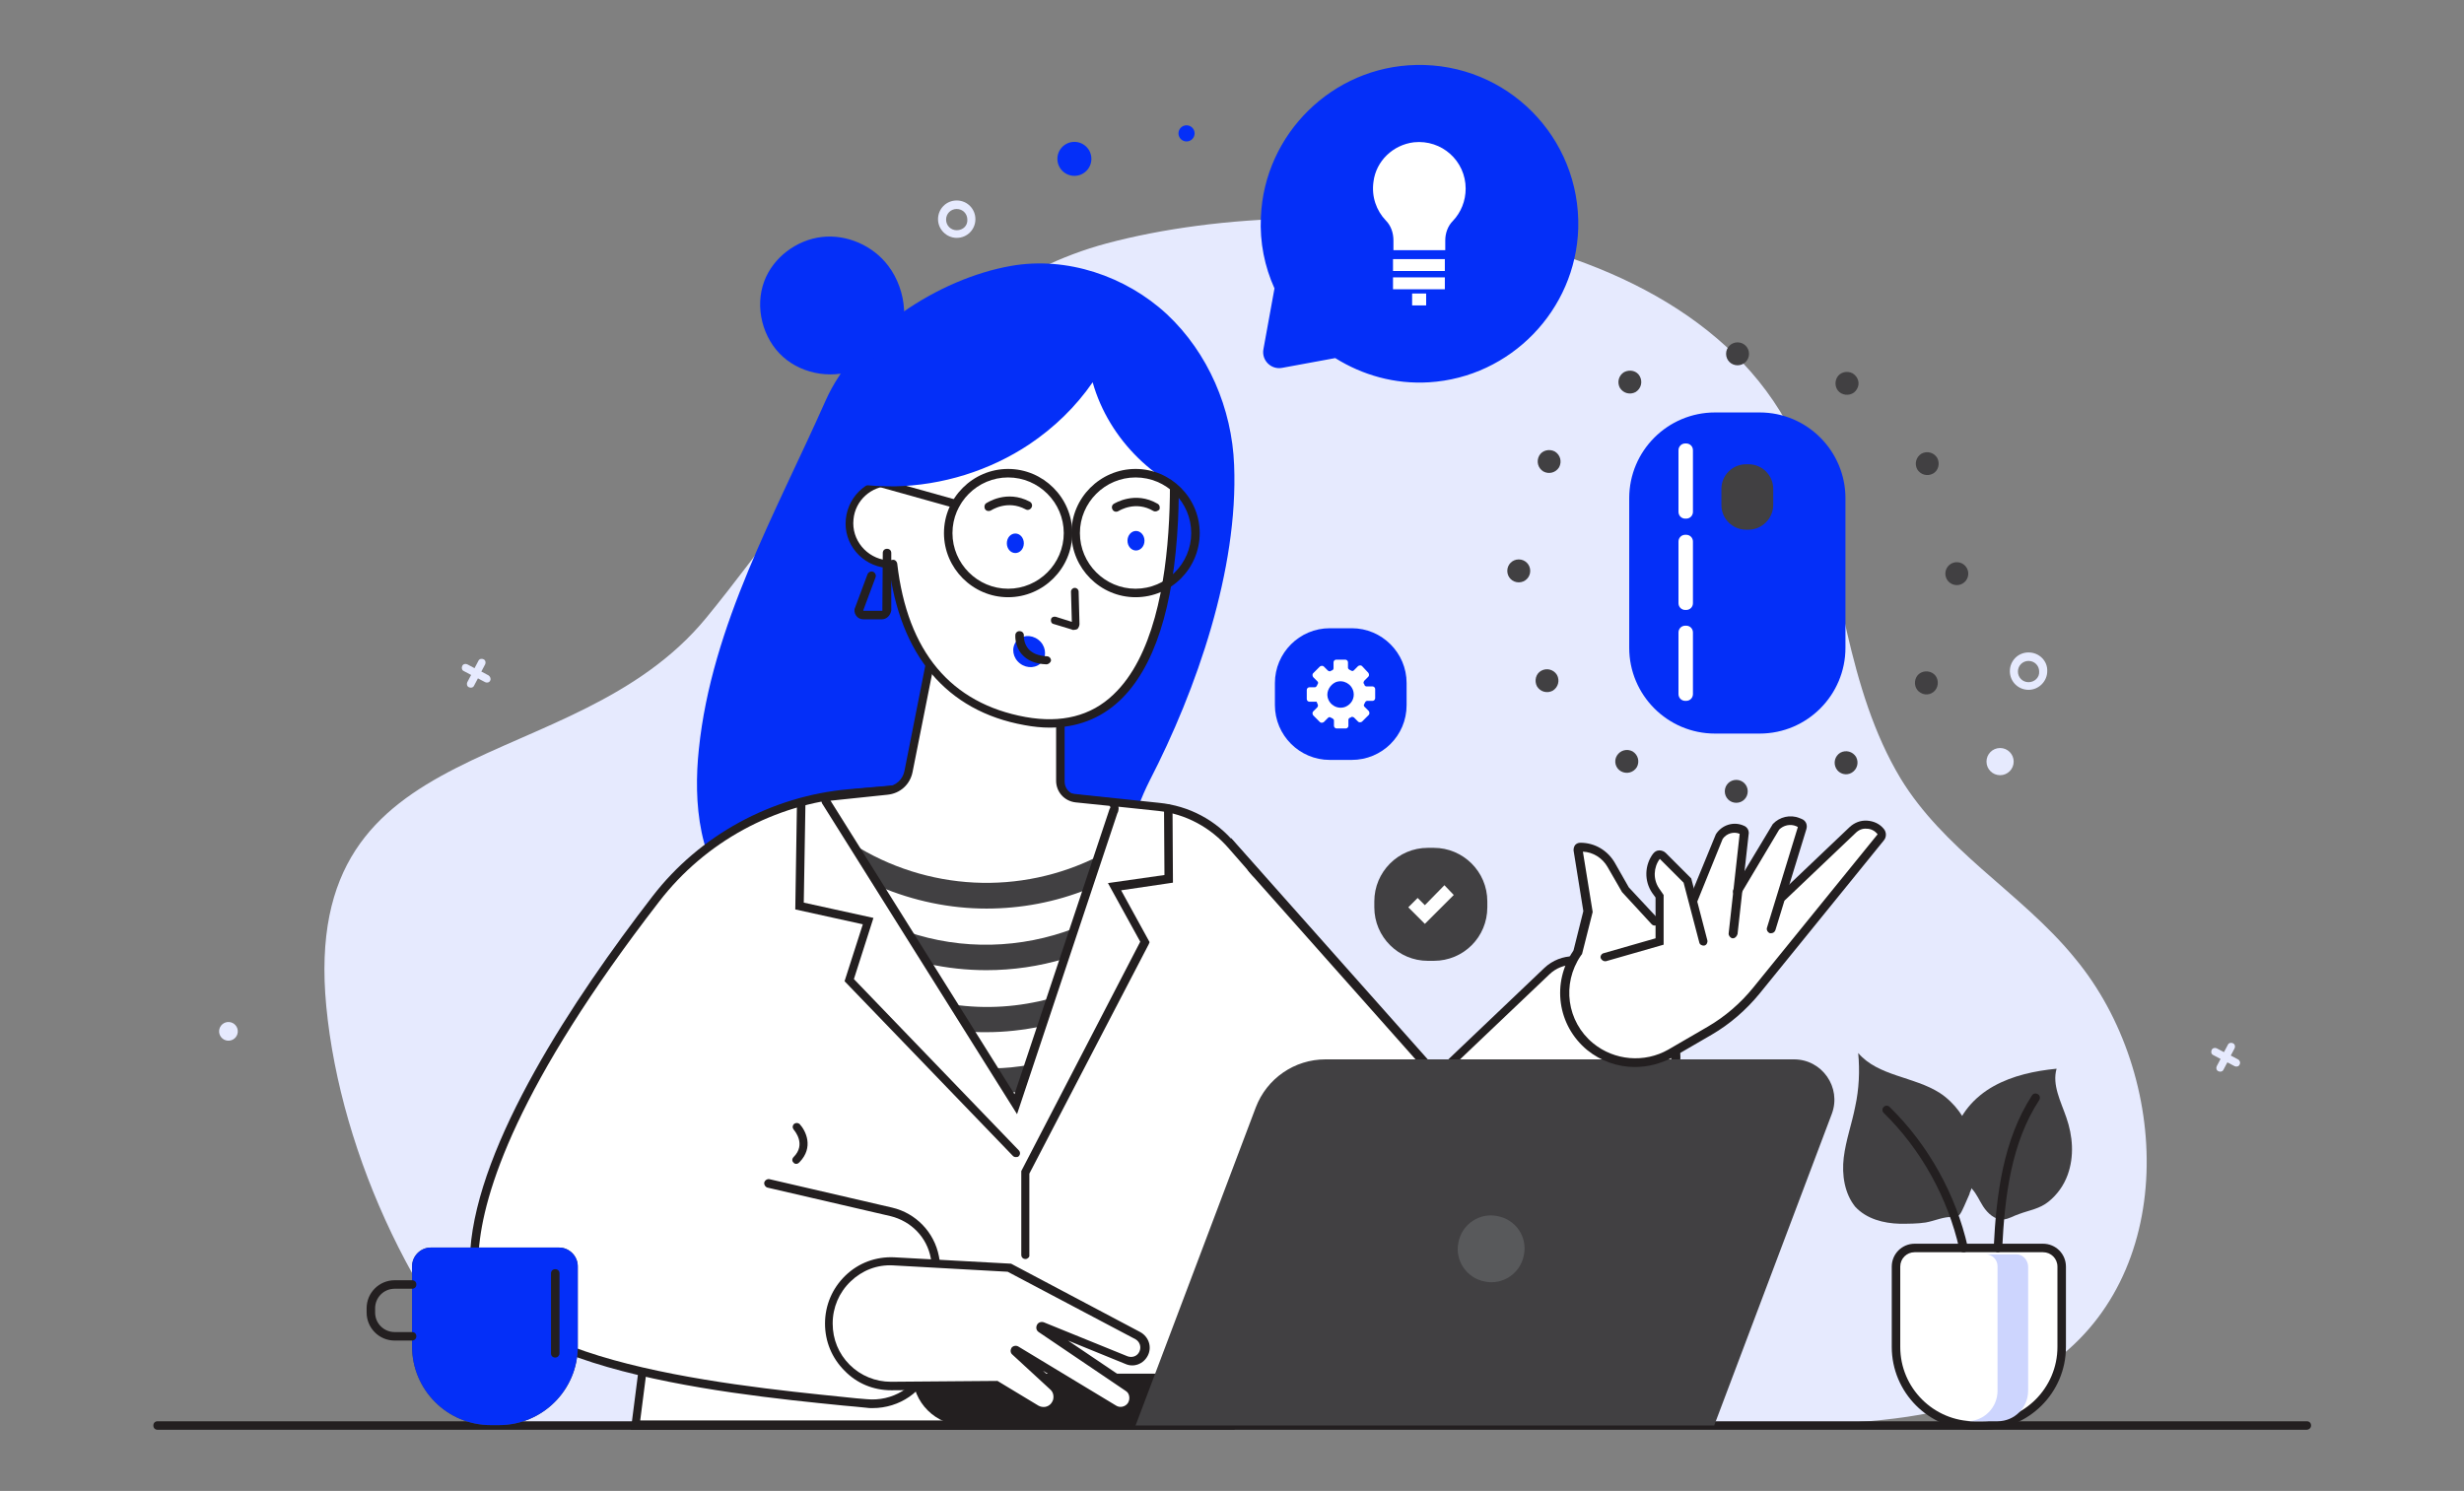 <?xml version="1.0" encoding="utf-8"?>
<!-- Generator: Adobe Illustrator 28.0.0, SVG Export Plug-In . SVG Version: 6.00 Build 0)  -->
<svg version="1.1" id="Layer_3" xmlns="http://www.w3.org/2000/svg" xmlns:xlink="http://www.w3.org/1999/xlink" x="0px" y="0px"
	 viewBox="0 0 580 351" style="enable-background:new 0 0 580 351;" xml:space="preserve">
<rect x="0" y="0" width="580" height="351" fill="#808080" stroke="none"/>
<style type="text/css">
	.st0{fill:#E6EAFE;}
	.st1{fill:#042FF8;}
	.st2{fill:#FFFFFF;}
	.st3{fill:#231F20;}
	.st4{fill:#414042;}
	.st5{fill:#58595B;}
	.st6{fill:#CDD5FE;}
</style>
<g>
	<g>
		<path class="st0" d="M466.4,204.5c-7.2-6.4-14-13-19-21.2c-12.7-21.1-14-47.5-21.2-70.6C407.2,51,312.6,43.4,260.5,57.3
			c-43.4,11.6-67.3,55.3-94.3,88.2c-31.6,38.4-95.7,25.4-89.4,91.4c3.4,35.4,21.8,74.3,47.5,98.8c31.3-0.1,62.7-0.2,94-0.3
			c57.4-0.2,114.7-0.4,172.1-0.6c29.2-0.1,65.3,4.3,90.9-12.8c31.7-21.1,29.8-69,7.2-96.3C482.1,217.8,474.1,211.3,466.4,204.5z"/>
	</g>
	<g>
		<g>
			<path class="st1" d="M240.5,230.4c-20.5,6.4-52.9-5.6-66.2-17.4c-10-8.9-11.1-24.3-9.8-36.6c3-29.2,18.1-55.6,29.8-82
				c7.1-16.1,26.6-28.8,43.7-31.8c13.1-2.3,27,2.4,36.7,11.4c9.7,9.1,15.3,22.2,15.8,35.5c1,24.5-8.8,52.8-19.9,74.3
				C263.1,198.7,259.2,224.5,240.5,230.4z"/>
		</g>
		<g>
			<path class="st2" d="M290.1,199.2l48,54.1l26-24.7c3.5-3.3,9-3.4,12.6-0.1l14.8,13.6c2.8,2.6,3.7,6.7,2.3,10.2
				c-7.1,17.6-29.6,68-53.9,68.3c-29.4,0.4-66.3-71.8-66.3-71.8L290.1,199.2z"/>
		</g>
		<g>
			<path class="st3" d="M339.8,321.8c-12.5,0-27.5-12.2-44.8-36.2c-12.8-17.8-22.1-36-22.2-36.1l-0.2-0.4l17.2-51.8l48.5,54.6
				l25.2-24c3.9-3.7,10-3.7,14-0.1l14.8,13.6c3.1,2.9,4.1,7.4,2.5,11.3c-3.6,8.8-11,25.9-20.6,40.8c-11.9,18.5-23.4,28-34.2,28.1
				C339.9,321.8,339.8,321.8,339.8,321.8z M274.7,248.9c2.9,5.6,37.7,70.8,65,70.8c0.1,0,0.1,0,0.2,0c23.8-0.3,46.5-51.9,52.9-67.7
				c1.3-3.1,0.4-6.8-2.1-9.1l-14.8-13.6c-3.2-2.9-8.1-2.9-11.2,0.1l-26.7,25.4l-47.6-53.6L274.7,248.9z"/>
		</g>
		<g>
			<g>
				<path class="st4" d="M337.5,226.2h-1.4c-6.9,0-12.6-5.6-12.6-12.6v-1.4c0-6.9,5.6-12.6,12.6-12.6h1.4c6.9,0,12.6,5.6,12.6,12.6
					v1.4C350.1,220.6,344.5,226.2,337.5,226.2z"/>
			</g>
			<g id="XMLID_00000057138919917883478610000005054982260916507302_">
				<g id="XMLID_00000016761567473031946350000013741032497479383210_">
					<polygon class="st2" points="335.4,217.5 331.5,213.6 333.7,211.4 335.4,213.1 340,208.4 342.2,210.7 					"/>
				</g>
			</g>
		</g>
		<g>
			<g>
				<path class="st1" d="M318.2,178.9H313c-7.1,0-12.9-5.8-12.9-12.9v-5.2c0-7.1,5.8-12.9,12.9-12.9h5.2c7.1,0,12.9,5.8,12.9,12.9
					v5.2C331.1,173.2,325.3,178.9,318.2,178.9z"/>
			</g>
			<g>
				<g id="XMLID_00000121266440298334012900000000382841050593747624_">
					<path class="st2" d="M310.2,165.9c0.1,0.2,0,0.4-0.1,0.6l-1,1c-0.2,0.2-0.2,0.6,0,0.9l1.6,1.6c0.2,0.2,0.6,0.2,0.9,0l1-1
						c0.2-0.2,0.4-0.2,0.6-0.1c0.1,0.1,0.2,0.1,0.4,0.2c0.2,0.1,0.4,0.3,0.4,0.5l0,1.3c0,0.3,0.3,0.6,0.6,0.6l2.2,0
						c0.3,0,0.6-0.3,0.6-0.6l0-1.4c0-0.2,0.1-0.4,0.3-0.5c0.1,0,0.3-0.1,0.4-0.2c0.2-0.1,0.4,0,0.6,0.1l1,1c0.2,0.2,0.6,0.2,0.9,0
						l1.6-1.6c0.2-0.2,0.2-0.6,0-0.9l-1-1c-0.2-0.2-0.2-0.4-0.1-0.6c0.1-0.1,0.1-0.2,0.2-0.4c0.1-0.2,0.3-0.4,0.5-0.4l1.3,0
						c0.3,0,0.6-0.3,0.6-0.6l0-2.2c0-0.3-0.3-0.6-0.6-0.6l-1.4,0c-0.2,0-0.4-0.1-0.5-0.3c0-0.1-0.1-0.3-0.2-0.4
						c-0.1-0.2,0-0.4,0.1-0.6l1-1c0.2-0.2,0.2-0.6,0-0.9l-1.5-1.6c-0.2-0.2-0.6-0.2-0.9,0l-1,1c-0.2,0.2-0.4,0.2-0.6,0.1
						c-0.1-0.1-0.3-0.1-0.4-0.2c-0.2-0.1-0.4-0.3-0.4-0.5v-1.3c0-0.3-0.3-0.6-0.6-0.6h-2.2c-0.3,0-0.6,0.3-0.6,0.6v1.4
						c0,0.2-0.1,0.4-0.3,0.5c-0.1,0-0.3,0.1-0.4,0.2c-0.2,0.1-0.4,0-0.6-0.1l-1-1c-0.2-0.2-0.6-0.2-0.9,0l-1.6,1.6
						c-0.2,0.2-0.2,0.6,0,0.9l1,1c0.2,0.2,0.2,0.4,0.1,0.6c-0.1,0.1-0.1,0.2-0.2,0.4c-0.1,0.2-0.3,0.4-0.5,0.4l-1.3,0
						c-0.3,0-0.6,0.3-0.6,0.6l0,2.2c0,0.3,0.3,0.6,0.6,0.6l1.7,0C309.9,165.2,310.1,165.6,310.2,165.9z M316.7,166.4
						c-1.8,0.7-3.8-0.4-4.2-2.3c-0.3-1.4,0.6-2.9,1.9-3.5c1.8-0.7,3.8,0.4,4.2,2.3C318.9,164.4,318.1,165.8,316.7,166.4z"/>
				</g>
			</g>
		</g>
		<g>
			<g id="XMLID_00000012474809811942903500000016854642841585202316_">
				<g id="XMLID_00000016794885719927916170000009208205359528356536_">
					<g id="XMLID_00000125582398074859095640000005670699019026618760_">
						<path class="st1" d="M297.4,82.2l2.6-14.3c-2.3-5.1-3.5-10.8-3.2-16.8c0.8-19.6,16.9-35.4,36.5-35.8
							c21.4-0.5,38.8,17,38.2,38.5c-0.6,19.2-15.9,35-35.1,36.2c-8.1,0.5-15.7-1.7-22.1-5.7l-12.5,2.3
							C299.2,87.1,296.9,84.8,297.4,82.2z"/>
					</g>
				</g>
			</g>
			<g>
				<g>
					<path class="st2" d="M345,44.4c0-6.5-5.6-11.6-12.2-10.9c-4.9,0.6-8.9,4.4-9.5,9.3c-0.5,3.5,0.7,6.8,2.9,9.1
						c1.2,1.2,1.8,2.9,1.8,4.7v2.3h12.2v-2.3c0-1.7,0.6-3.4,1.8-4.6C343.9,50,345,47.3,345,44.4z"/>
				</g>
				<g>
					<rect x="327.9" y="61" class="st2" width="12.2" height="2.8"/>
				</g>
				<g>
					<rect x="327.9" y="65.3" class="st2" width="12.2" height="2.8"/>
				</g>
				<g>
					<rect x="332.4" y="69.1" class="st2" width="3.3" height="2.8"/>
				</g>
			</g>
		</g>
		<g>
			<path class="st3" d="M542.9,336.6H37.1c-0.6,0-1-0.4-1-1s0.4-1,1-1h505.9c0.6,0,1,0.4,1,1S543.5,336.6,542.9,336.6z"/>
		</g>
		<g>
			<path class="st2" d="M203,186.6l20.2-1.7l49.5,5.2c11.7,1.2,21.2,10,23.2,21.6l6.9,39.1c1.4,8.2-1.3,16.5-7.3,22.2l-4.9,4.6
				l-1.1,58h-140l15.1-117.3C169.6,200.8,184.9,188.2,203,186.6z"/>
		</g>
		<g>
			<polygon class="st2" points="153.4,306.3 149.6,335.6 247.9,335.6 			"/>
		</g>
		<g>
			<path class="st3" d="M290.6,336.6H148.5L163.7,218c5-17.8,20.8-30.9,39.2-32.4l20.3-1.8l0.1,0l49.5,5.2c7.1,0.7,13.5,4.1,18,9.6
				l5.6,6.3c0.4,0.4,0.3,1-0.1,1.4c-0.4,0.4-1,0.3-1.4-0.1l-5.6-6.4c-4.3-5-10.2-8.2-16.7-8.9l-49.4-5.2l-20.1,1.7
				c-17.6,1.5-32.6,13.9-37.5,30.9l-14.9,116.1h137.9l1.1-57c0-0.6,0.5-1,1-1c0.6,0,1,0.5,1,1L290.6,336.6z"/>
		</g>
		<g>
			<path class="st2" d="M223.3,184.8l-23.4,2c-18,1.5-34.5,10.5-45.5,24.8c-17.4,22.5-40.9,57.3-42.7,82.8
				c-2,28.4,67.1,33.4,92.2,36.1c6.4,0.7,12.6-3,14.8-9.1c2.1-5.7,3.5-14,1.3-25.4c-1-5.3-5-9.4-10.2-10.6l-28.9-6.7
				c0,0,29-29.7,29.4-43.9C210.6,220.7,223.3,184.8,223.3,184.8z"/>
		</g>
		<g>
			<path class="st3" d="M205.4,331.5c-0.5,0-1.1,0-1.6-0.1c-1.6-0.2-3.4-0.3-5.3-0.5c-29.1-2.9-89.7-9.1-87.8-36.6
				c1.8-25.2,24.3-59.2,42.9-83.3c11.1-14.4,28-23.6,46.2-25.2l23.4-2c0.5-0.1,1,0.4,1.1,0.9s-0.4,1-0.9,1.1l-23.4,2
				c-17.7,1.5-34,10.4-44.8,24.4c-33.4,43.2-41.5,68.6-42.5,82.2c-1.8,25.6,57.5,31.6,86,34.5c1.9,0.2,3.7,0.4,5.3,0.5
				c6,0.6,11.7-2.8,13.8-8.4c2.6-7,3.1-15.4,1.3-24.8c-0.9-4.9-4.6-8.7-9.5-9.9l-28.9-6.7c-0.5-0.1-0.9-0.7-0.8-1.2
				c0.1-0.5,0.7-0.9,1.2-0.8l28.9,6.7c5.6,1.3,9.9,5.8,11,11.4c1.9,9.8,1.4,18.5-1.4,25.9C217.4,327.7,211.7,331.5,205.4,331.5z"/>
		</g>
		<g>
			<g>
				<path class="st3" d="M307,335.6H227c-6.7,0-12.2-5.4-12.2-12.2l0,0H307V335.6z"/>
			</g>
			<g>
				<path class="st4" d="M403.5,335.6H267.3l28.3-74.9c2.6-6.8,9.1-11.3,16.4-11.3h110.3c6.6,0,11.2,6.6,8.9,12.8L403.5,335.6z"/>
			</g>
			<g>
				<path class="st5" d="M358.7,295.5c-0.8,4.3-5,7.1-9.2,6.2c-4.3-0.8-7.1-5-6.2-9.2c0.8-4.3,5-7.1,9.2-6.2
					C356.8,287.1,359.6,291.2,358.7,295.5z"/>
			</g>
		</g>
		<g>
			<path class="st2" d="M210.3,297l27.3,1.5l30.3,16c1.5,0.8,2.1,2.7,1.4,4.2v0c-0.7,1.5-2.5,2.2-4.1,1.6l-19.7-8
				c-0.3-0.1-0.6,0.3-0.3,0.5l20.4,13.8c1.4,1,1.8,2.9,0.8,4.3h0c-0.9,1.3-2.7,1.7-4.1,0.9l-23-13.9c-0.2-0.1-0.5,0.2-0.3,0.4
				l8.9,8.2c2,1.8,1.1,5.2-1.5,5.8l0,0c-0.8,0.2-1.7,0-2.5-0.4l-9.4-5.6l-24.8,0.2c-8.1,0-14.7-6.5-14.7-14.7l0,0
				C195,303.3,202,296.6,210.3,297z"/>
		</g>
		<g>
			<path class="st3" d="M245.7,333.2c-0.8,0-1.6-0.2-2.2-0.6l-9.1-5.5l-24.5,0.2c0,0-0.1,0-0.1,0c-4.2,0-8.1-1.6-11-4.6
				c-3-3-4.6-6.9-4.6-11.1c0-4.3,1.7-8.3,4.8-11.3c3.1-3,7.2-4.5,11.5-4.3h0l27.5,1.5l30.4,16.1c2,1.1,2.8,3.5,1.8,5.5
				c-1,2-3.3,2.9-5.3,2l-13.5-5.5l14.8,10c0.9,0.6,1.5,1.6,1.7,2.6c0.2,1.1,0,2.2-0.7,3.1c-1.2,1.7-3.6,2.3-5.4,1.2l-16.3-9.8
				l3.2,2.9c1.2,1.1,1.7,2.8,1.3,4.4c-0.4,1.6-1.7,2.8-3.3,3.1C246.3,333.2,246,333.2,245.7,333.2z M234.8,325.1l9.6,5.8
				c0.5,0.3,1.1,0.4,1.7,0.3c0.9-0.2,1.5-0.8,1.8-1.7c0.2-0.9,0-1.8-0.7-2.4l-8.9-8.2c-0.5-0.4-0.5-1.1-0.2-1.6
				c0.4-0.5,1.1-0.6,1.6-0.3l23,13.9c0.9,0.6,2.2,0.3,2.8-0.6c0.3-0.5,0.4-1,0.3-1.6c-0.1-0.6-0.4-1-0.9-1.3l-20.4-13.8
				c-0.6-0.4-0.7-1.1-0.4-1.7c0.3-0.6,1-0.8,1.6-0.6l19.7,8c1.1,0.4,2.3,0,2.8-1.1c0.5-1.1,0.1-2.3-0.9-2.9l-30.1-15.9l-27-1.5
				c-3.8-0.2-7.3,1.2-10,3.8c-2.7,2.6-4.2,6.1-4.2,9.9c0,3.7,1.4,7.1,4,9.7c2.6,2.6,6.1,4,9.7,4L234.8,325.1z M245.1,313.1
				C245.1,313.1,245.1,313.1,245.1,313.1L245.1,313.1z"/>
		</g>
		<g>
			<path class="st2" d="M221,145.6l-7.1,36.1c-0.5,2.4-2.5,4.3-5,4.5l-13.9,1.4c-0.7,0.1-1,0.9-0.5,1.4l44.5,71l23.1-69.1
				c0.6-0.9,0.1-2.1-1-2.2l-7.8-0.8c-2.1-0.2-3.7-2-3.7-4.1v-36.5L221,145.6z"/>
		</g>
		<g>
			<g>
				<path class="st4" d="M247.5,235c-7.6,2.1-15.4,2.6-23.1,1.5l4,6.4c1.3,0.1,2.5,0.1,3.8,0.1c4.4,0,8.7-0.5,13.1-1.4L247.5,235z"
					/>
			</g>
			<g>
				<path class="st4" d="M200.6,198.6l6.4,10.1c8,3.4,16.6,5.2,25.2,5.2c8.1,0,16.2-1.5,23.9-4.6l2.6-7.8
					C240.2,210.9,218.2,209.8,200.6,198.6C200.6,198.6,200.6,198.6,200.6,198.6z"/>
			</g>
			<g>
				<path class="st4" d="M213.7,219.4l4.7,7.5c4.5,1,9.2,1.5,13.8,1.5c6.2,0,12.4-0.9,18.4-2.7l2.4-7.2
					C240.3,223.4,226.4,223.7,213.7,219.4z"/>
			</g>
			<g>
				<path class="st4" d="M242.2,250.7c-2.8,0.5-5.6,0.8-8.4,0.8l3.6,5.8c0.9-0.1,1.7-0.2,2.6-0.3L242.2,250.7z"/>
			</g>
		</g>
		<g>
			<path class="st3" d="M239.4,262.3l-45.6-72.7c-0.4-0.5-0.6-1.1-0.4-1.8c0.2-0.7,0.8-1.1,1.5-1.2l13.9-1.4
				c2.1-0.2,3.7-1.7,4.1-3.7l7.3-36.9l30.4,1.9v37.5c0,1.6,1.2,3,2.8,3.1l7.8,0.8c0.9,0.1,1.6,0.6,1.9,1.4c0.3,0.7,0.3,1.5-0.1,2.2
				L239.4,262.3z M195.5,188.5l43.3,69.1l22.4-67.2l0.1-0.1c0.1-0.2,0.1-0.3,0-0.4c0-0.1-0.1-0.2-0.3-0.2l-7.8-0.8
				c-2.7-0.3-4.6-2.5-4.6-5.1v-35.6l-26.8-1.6l-7,35.2c-0.6,2.9-2.9,5-5.9,5.3L195.5,188.5z"/>
		</g>
		<g>
			
				<ellipse transform="matrix(0.321 -0.947 0.947 0.321 25.672 282.084)" class="st2" cx="209.6" cy="123.1" rx="9.7" ry="9.7"/>
		</g>
		<g>
			<path class="st3" d="M209.6,133.7c-0.3,0-0.7,0-1,0c-5.8-0.6-10.1-5.7-9.5-11.5s5.7-10.1,11.5-9.5c5.8,0.6,10.1,5.7,9.5,11.5l0,0
				C219.6,129.6,215,133.7,209.6,133.7z M209.6,114.4c-4.5,0-8.3,3.4-8.7,7.9c-0.5,4.8,3.1,9.1,7.9,9.6c4.8,0.5,9.1-3.1,9.6-7.9
				c0.5-4.8-3.1-9.1-7.9-9.6C210.2,114.4,209.9,114.4,209.6,114.4z"/>
		</g>
		<g>
			<path class="st2" d="M212.3,99.1c0,0-15.8,62.5,28.9,70.7c44.7,8.1,34.2-75.6,34.2-75.6S247.7,55.3,212.3,99.1z"/>
		</g>
		<g>
			<path class="st3" d="M247.1,171.3c-1.9,0-3.9-0.2-6-0.6c-18.3-3.3-29.3-16.4-31.9-37.8c-0.1-0.5,0.3-1,0.9-1.1
				c0.5-0.1,1,0.3,1.1,0.9c2.4,20.7,12.6,32.9,30.2,36.1c8.4,1.5,15.4-0.2,20.7-5.3c18.5-17.5,12.3-68.7,12.3-69.2
				c-0.1-0.5,0.3-1,0.9-1.1c0.5-0.1,1,0.3,1.1,0.9c0,0.1,1.6,13.3,0.9,28.4c-1,20.5-5.6,34.8-13.8,42.5
				C259,169.2,253.5,171.3,247.1,171.3z"/>
		</g>
		<g>
			<path class="st1" d="M209.1,62.6c2.2,2.9,3.5,6.6,3.7,10.2c0.1,1.4,0.3,3.3-0.3,4.5c-0.9,1.8-2.2,3.4-3.6,4.7
				c-0.9,0.8-1.9,1.5-2.9,2.2c-1.2,0.9-2,1.7-3.5,2.4c-5.9,2.8-13.4,1.7-18.2-2.6c-4.8-4.3-6.7-11.7-4.4-17.8
				c2.1-5.6,7.6-9.7,13.5-10.4C199.3,55.1,205.5,57.8,209.1,62.6z"/>
		</g>
		<g>
			<path class="st3" d="M252.7,148.3c-0.1,0-0.3,0-0.4-0.1l-4.3-1.3c-0.5-0.1-0.7-0.6-0.6-1.1s0.6-0.7,1.1-0.6l3.8,1.2l-0.2-7.1
				c0-0.5,0.4-0.9,0.9-0.9c0.5,0,0.9,0.4,0.9,0.9l0.2,7.6c0,0.4-0.2,0.9-0.5,1.2C253.4,148.2,253,148.3,252.7,148.3z M252.4,146.9
				C252.4,146.9,252.4,146.9,252.4,146.9L252.4,146.9z"/>
		</g>
		<g>
			<path class="st3" d="M272,120.4c-0.2,0-0.3,0-0.5-0.1c-4.2-2.5-8-0.1-8.2,0c-0.5,0.3-1.1,0.2-1.4-0.3c-0.3-0.5-0.2-1.1,0.3-1.4
				c0.2-0.1,5-3.1,10.3,0c0.5,0.3,0.6,0.9,0.4,1.4C272.6,120.2,272.3,120.4,272,120.4z"/>
		</g>
		<g>
			<path class="st3" d="M232.7,120.3c-0.3,0-0.6-0.1-0.8-0.4c-0.3-0.5-0.2-1.1,0.2-1.4c0.2-0.1,4.8-3.3,10.3-0.4
				c0.5,0.3,0.7,0.9,0.4,1.4c-0.3,0.5-0.9,0.7-1.4,0.4c-4.3-2.3-8,0.2-8.2,0.3C233,120.3,232.8,120.3,232.7,120.3z"/>
		</g>
		<g>
			<ellipse class="st1" cx="267.4" cy="127.3" rx="2" ry="2.3"/>
		</g>
		<g>
			<path class="st1" d="M241,127.9c0,1.3-0.9,2.3-2,2.3s-2-1-2-2.3c0-1.3,0.9-2.3,2-2.3S241,126.6,241,127.9z"/>
		</g>
		<g>
			<path class="st1" d="M245.3,155.8c-1.2,1.5-3.5,1.7-5.2,0.4c-1.7-1.3-2.1-3.6-0.9-5.2c1.2-1.5,3.5-1.7,5.2-0.4
				C246.1,151.9,246.5,154.2,245.3,155.8z"/>
		</g>
		<g>
			<path class="st3" d="M246.3,156.4C246.3,156.4,246.2,156.4,246.3,156.4c-2.6-0.1-4.5-0.9-5.8-2.4c-1.7-2-1.5-4.4-1.5-4.5
				c0-0.5,0.5-1,1.1-0.9c0.5,0,1,0.5,0.9,1.1c0,0-0.1,1.7,1.1,3.1c0.9,1,2.3,1.6,4.3,1.7c0.6,0,1,0.5,1,1
				C247.3,156,246.8,156.4,246.3,156.4z"/>
		</g>
		<g>
			<path class="st3" d="M187.4,274c-0.2,0-0.5-0.1-0.6-0.3c-0.4-0.3-0.4-0.9,0-1.3c3-3,0.3-6.1,0-6.5c-0.3-0.4-0.3-0.9,0.1-1.3
				c0.4-0.3,0.9-0.3,1.3,0c1.5,1.6,3.4,5.5,0,9C187.9,273.9,187.7,274,187.4,274z"/>
		</g>
		<g>
			<path class="st2" d="M442.5,195.6L442.5,195.6c-1.7-1.9-4.6-2.1-6.5-0.3l-16.9,16.1l5.2-16.7c-2.7-3.5-6.3,0-6.3,0l-9,15.3
				l1.5-13.3c-1.7-4-5.9,0.4-5.9,0.4l-6.4,13.7l-0.9-3.6c0,0-3.2-4.1-5.8-5.6c-0.6-0.4-1.4-0.2-1.8,0.4c-0.6,1-1.4,2.8-1,5.1
				c0.7,3.6,1.5,3.2,1.5,3.2l0.1,6.5l-0.9,0l-6.9-7.4l-3.4-5.9c-1.5-2.6-4.2-4.2-7.2-4.2h0c-0.3,0-0.6,0.3-0.6,0.6l2.4,14.5
				l-2.4,9.5l-0.2,0.3c-4.8,7-3.5,16.5,3.1,21.9v0c5.3,4.4,12.8,5,18.8,1.5l9.3-5.4c4.2-2.5,7.9-5.7,11-9.5l29.2-36
				C442.9,196.7,442.9,196,442.5,195.6z"/>
		</g>
		<g>
			<path class="st3" d="M384.8,251.2c-4,0-8-1.4-11.2-4c-7-5.8-8.4-15.8-3.3-23.3l0.1-0.2l2.3-9.2l-2.3-14.3c0-0.5,0.1-0.9,0.4-1.3
				c0.3-0.3,0.7-0.5,1.2-0.5c3.4,0,6.4,1.8,8.1,4.7l3.3,5.8l6.8,7.3c0.4,0.4,0.4,1,0,1.4c-0.4,0.4-1,0.4-1.4,0l-7-7.6l-3.4-5.9
				c-1.2-2.1-3.4-3.5-5.8-3.6l2.3,14.2l-2.5,9.9l-0.3,0.4c-4.5,6.6-3.3,15.5,2.9,20.6c5,4.1,12.1,4.7,17.7,1.5l9.3-5.4
				c4.1-2.4,7.7-5.5,10.7-9.2l29.2-36c0.1-0.1,0-0.2,0-0.2c-0.6-0.7-1.5-1.2-2.5-1.2c-1-0.1-1.9,0.3-2.6,1l-16.5,15.7
				c-0.4,0.4-1,0.4-1.4,0s-0.4-1,0-1.4l16.5-15.7c1.1-1,2.5-1.6,4.1-1.5c1.5,0.1,2.9,0.7,3.9,1.9c0.7,0.8,0.7,2,0,2.8l-29.2,36
				c-3.2,3.9-7,7.2-11.3,9.7l-9.3,5.4C390.9,250.4,387.9,251.2,384.8,251.2z"/>
		</g>
		<g>
			<path class="st3" d="M377.8,226.3c-0.4,0-0.8-0.3-1-0.7c-0.2-0.5,0.2-1.1,0.7-1.2l12.2-3.5v-9.6l-0.8-1.1
				c-1.9-2.8-1.8-6.5,0.2-9.2l0.1-0.1c0.3-0.4,0.8-0.7,1.4-0.7c0.5,0,1.1,0.2,1.5,0.6l6,6l3.8,14.6c0.1,0.5-0.2,1.1-0.7,1.2
				c-0.5,0.1-1.1-0.2-1.2-0.7l-3.7-14.1l-5.6-5.6l0,0c-1.5,2-1.6,4.8-0.2,6.9l1.1,1.6v11.7l-13.6,3.9
				C377.9,226.3,377.8,226.3,377.8,226.3z M390.7,202.1L390.7,202.1L390.7,202.1L390.7,202.1z"/>
		</g>
		<g>
			<path class="st3" d="M407.9,220.9c0,0-0.1,0-0.1,0c-0.5-0.1-0.9-0.6-0.9-1.1l2.6-23.5c-1.4-0.6-3.1-0.1-4,1.2l-6,14.8
				c-0.2,0.5-0.8,0.8-1.3,0.5c-0.5-0.2-0.8-0.8-0.5-1.3l6.2-15.1c1.4-2.2,4.2-3.1,6.6-2c0.8,0.3,1.3,1.2,1.1,2.1l-2.6,23.4
				C408.8,220.5,408.4,220.9,407.9,220.9z"/>
		</g>
		<g>
			<path class="st3" d="M416.9,219.7c-0.1,0-0.2,0-0.3,0c-0.5-0.2-0.8-0.7-0.7-1.2l7.3-23.8l-0.4-0.2c-1.4-0.6-3-0.2-4,0.8l-9,15.1
				c-0.3,0.5-0.9,0.6-1.4,0.3c-0.5-0.3-0.6-0.9-0.3-1.4l9.2-15.3c1.6-1.7,4.1-2.3,6.3-1.4l0.5,0.2c1,0.4,1.4,1.4,1.1,2.4l-7.3,23.8
				C417.7,219.5,417.3,219.7,416.9,219.7z M423.3,194.6L423.3,194.6L423.3,194.6z"/>
		</g>
		<g>
			<path class="st3" d="M239.1,272.4c-0.3,0-0.5-0.1-0.7-0.3L198.8,231l4.3-13.4l-15.9-3.5l0.4-25.2c0-0.6,0.5-1,1-1
				c0.6,0,1,0.5,1,1l-0.4,23.6l16.4,3.6l-4.6,14.4l38.8,40.3c0.4,0.4,0.4,1,0,1.4C239.6,272.4,239.4,272.4,239.1,272.4z"/>
		</g>
		<g>
			<path class="st3" d="M241.4,296.4c-0.6,0-1-0.4-1-1v-19.7l28-54l-7.6-13.8l13.3-1.9l-0.1-15.6c0-0.6,0.4-1,1-1c0.5,0,1,0.4,1,1
				l0.1,17.4l-12.2,1.8l6.7,12.2l-0.2,0.5l-28.1,54v19.2C242.4,295.9,241.9,296.4,241.4,296.4z"/>
		</g>
		<g>
			<g id="XMLID_00000081628552951233079370000010285158562995572413_">
				<path class="st4" d="M115.5,335.5h2c10.2,0,18.5-8.3,18.5-18.5v-18.9c0-2.4-2-4.4-4.4-4.4h-30.2c-2.4,0-4.4,2-4.4,4.4V317
					C97,327.2,105.3,335.5,115.5,335.5z"/>
			</g>
			<g id="XMLID_00000156580023203440644040000013299389830852546961_">
				<path class="st1" d="M115.5,335.5h2c10.2,0,18.5-8.3,18.5-18.5v-18.9c0-2.4-2-4.4-4.4-4.4h-30.2c-2.4,0-4.4,2-4.4,4.4V317
					C97,327.2,105.3,335.5,115.5,335.5z"/>
			</g>
			<g>
				<path class="st3" d="M97,315.6h-4.1c-3.7,0-6.6-3-6.6-6.6v-1c0-3.7,3-6.6,6.6-6.6H97c0.6,0,1,0.4,1,1s-0.4,1-1,1h-4.1
					c-2.6,0-4.6,2.1-4.6,4.6v1c0,2.6,2.1,4.6,4.6,4.6H97c0.6,0,1,0.4,1,1S97.5,315.6,97,315.6z"/>
			</g>
			<g>
				<path class="st3" d="M130.7,319.6c-0.6,0-1-0.4-1-1v-18.8c0-0.6,0.4-1,1-1s1,0.4,1,1v18.8C131.7,319.1,131.3,319.6,130.7,319.6z
					"/>
			</g>
		</g>
		<g id="XMLID_00000092452263185758345040000004940098782224656539_">
			<g id="XMLID_00000023267751107653680130000015248244740087836593_">
				<path class="st2" d="M464.8,335.6h2c10.2,0,18.5-8.3,18.5-18.5v-18.9c0-2.4-2-4.4-4.4-4.4h-30.2c-2.4,0-4.4,2-4.4,4.4v18.9
					C446.3,327.3,454.5,335.6,464.8,335.6z"/>
			</g>
			<g id="XMLID_00000006687451788858923420000005726196557457451925_">
				<path class="st3" d="M466.8,336.6h-2c-10.8,0-19.5-8.8-19.5-19.5v-18.9c0-3,2.4-5.4,5.4-5.4h30.2c3,0,5.4,2.4,5.4,5.4v18.9
					C486.3,327.9,477.5,336.6,466.8,336.6z M450.7,294.8c-1.9,0-3.4,1.5-3.4,3.4v18.9c0,9.7,7.9,17.5,17.5,17.5h2
					c9.7,0,17.5-7.9,17.5-17.5v-18.9c0-1.9-1.5-3.4-3.4-3.4H450.7z"/>
			</g>
			<g id="XMLID_00000088104188388063959570000011428907001939748759_">
				<path class="st4" d="M460,267.5c1-5.1,4.8-9.3,9.3-11.8s9.7-3.6,14.8-4.1c-1.1,3.8,1,7.7,2.3,11.5c1.5,4.3,1.9,9.1,0.3,13.5
					c-0.9,2.5-2.5,4.7-4.5,6.3c-2.1,1.7-4.5,2-6.9,2.9c-1.3,0.4-2.4,1.2-3.8,1.3c-1.9,0.1-3.6-1.4-4.7-3.1c-0.9-1.4-1.5-2.9-2.6-4.1
					c-1-1.2-2.1-2.1-2.9-3.5C459.9,273.8,459.3,270.5,460,267.5z"/>
			</g>
			<g id="XMLID_00000153690677726445513390000008807160854657475244_">
				<path class="st4" d="M434,272.5c0.5-4.1,1.9-7.9,2.7-12c0.9-4.1,1.1-8.4,0.7-12.6c4.7,5.5,13.1,5.5,19.2,9.4
					c3.5,2.3,6.1,5.9,7.4,9.9c1.5,4.4,1.6,9-0.2,13.3c-0.1,0.2-0.2,0.4-0.2,0.6c-0.6,1.3-1.1,2.6-1.7,3.8c-0.3,0.6-0.6,1.3-1.3,1.5
					c-0.3,0.1-0.6,0.1-0.9,0.1c-2.2-0.1-4.2,0.9-6.4,1.3c-1.9,0.3-4.1,0.3-6.1,0.3c-3.8-0.1-7.8-1.1-10.5-4
					C434.2,281,433.5,276.6,434,272.5z"/>
			</g>
			<g id="XMLID_00000124863103848691097050000016856522334485797815_">
				<path class="st3" d="M470.3,294.8C470.3,294.8,470.3,294.8,470.3,294.8c-0.6,0-1-0.5-1-1.1c0.6-12.4,2.2-25.3,9-35.8
					c0.3-0.5,0.9-0.6,1.4-0.3s0.6,0.9,0.3,1.4c-6.6,10.1-8.1,22.7-8.7,34.8C471.3,294.3,470.8,294.8,470.3,294.8z"/>
			</g>
			<g id="XMLID_00000120560537054192230440000011663904215959968896_">
				<path class="st3" d="M462.2,294.8c-0.5,0-0.9-0.3-1-0.8c-2.7-12-9-23.4-17.8-32c-0.4-0.4-0.4-1,0-1.4c0.4-0.4,1-0.4,1.4,0
					c9.1,8.9,15.6,20.6,18.4,33c0.1,0.5-0.2,1.1-0.8,1.2C462.4,294.8,462.3,294.8,462.2,294.8z"/>
			</g>
		</g>
		<g>
			<g>
				<path class="st1" d="M414.2,172.7h-10.5c-11.2,0-20.2-9.1-20.2-20.2v-35.2c0-11.2,9.1-20.2,20.2-20.2h10.5
					c11.2,0,20.2,9.1,20.2,20.2v35.2C434.4,163.6,425.4,172.7,414.2,172.7z"/>
			</g>
			<g>
				<path class="st4" d="M411.6,124.7H411c-3.2,0-5.8-2.6-5.8-5.8v-3.8c0-3.2,2.6-5.8,5.8-5.8h0.6c3.2,0,5.8,2.6,5.8,5.8v3.8
					C417.4,122,414.8,124.7,411.6,124.7z"/>
			</g>
			<g>
				<path class="st2" d="M396.9,122.1h-0.2c-0.9,0-1.6-0.7-1.6-1.6V106c0-0.9,0.7-1.6,1.6-1.6h0.2c0.9,0,1.6,0.7,1.6,1.6v14.5
					C398.5,121.4,397.8,122.1,396.9,122.1z"/>
			</g>
			<g>
				<path class="st2" d="M396.9,143.6h-0.2c-0.9,0-1.6-0.7-1.6-1.6v-14.5c0-0.9,0.7-1.6,1.6-1.6h0.2c0.9,0,1.6,0.7,1.6,1.6V142
					C398.5,142.9,397.8,143.6,396.9,143.6z"/>
			</g>
			<g>
				<path class="st2" d="M396.9,165h-0.2c-0.9,0-1.6-0.7-1.6-1.6v-14.5c0-0.9,0.7-1.6,1.6-1.6h0.2c0.9,0,1.6,0.7,1.6,1.6v14.5
					C398.5,164.3,397.8,165,396.9,165z"/>
			</g>
		</g>
		<g>
			<g>
				<path class="st4" d="M411.7,83.3c0,1.5-1.2,2.7-2.7,2.7c-1.5,0-2.7-1.2-2.7-2.7c0-1.5,1.2-2.7,2.7-2.7
					C410.5,80.6,411.7,81.8,411.7,83.3z"/>
			</g>
			<g>
				<path class="st4" d="M437.1,91.6c-0.7,1.3-2.4,1.7-3.7,1c-1.3-0.7-1.7-2.4-1-3.7c0.7-1.3,2.4-1.7,3.7-1
					C437.4,88.7,437.9,90.3,437.1,91.6z"/>
			</g>
			<g>
				<path class="st4" d="M455,111.5c-1.3,0.7-2.9,0.3-3.7-1c-0.7-1.3-0.3-2.9,1-3.7c1.3-0.7,2.9-0.3,3.7,1
					C456.7,109.1,456.3,110.8,455,111.5z"/>
			</g>
			<g>
				
					<ellipse transform="matrix(0.612 -0.791 0.791 0.612 72.004 416.685)" class="st4" cx="460.5" cy="135" rx="2.7" ry="2.7"/>
			</g>
			<g>
				<path class="st4" d="M452.1,163.1c-1.3-0.7-1.7-2.4-1-3.7c0.7-1.3,2.4-1.7,3.7-1c1.3,0.7,1.7,2.4,1,3.7
					C455.1,163.4,453.4,163.9,452.1,163.1z"/>
			</g>
			<g>
				<path class="st4" d="M432.2,180.9c-0.7-1.3-0.3-2.9,1-3.7c1.3-0.7,2.9-0.3,3.7,1c0.7,1.3,0.3,2.9-1,3.7
					C434.6,182.7,432.9,182.2,432.2,180.9z"/>
			</g>
			<g>
				<path class="st4" d="M406,186.3c0-1.5,1.2-2.7,2.7-2.7c1.5,0,2.7,1.2,2.7,2.7c0,1.5-1.2,2.7-2.7,2.7
					C407.2,189,406,187.8,406,186.3z"/>
			</g>
			<g>
				<path class="st4" d="M380.6,177.9c0.8-1.3,2.4-1.7,3.7-1c1.3,0.8,1.7,2.4,1,3.7c-0.8,1.3-2.4,1.7-3.7,1
					C380.3,180.9,379.8,179.2,380.6,177.9z"/>
			</g>
			<g>
				<path class="st4" d="M362.8,157.9c1.3-0.7,2.9-0.3,3.7,1c0.7,1.3,0.3,2.9-1,3.7c-1.3,0.7-2.9,0.3-3.7-1
					C361.1,160.3,361.5,158.6,362.8,157.9z"/>
			</g>
			<g>
				<path class="st4" d="M357.5,131.7c1.5,0,2.7,1.2,2.7,2.7c0,1.5-1.2,2.7-2.7,2.7c-1.5,0-2.7-1.2-2.7-2.7
					C354.8,132.9,356,131.7,357.5,131.7z"/>
			</g>
			<g>
				<path class="st4" d="M366,106.3c1.3,0.8,1.7,2.4,1,3.7c-0.8,1.3-2.4,1.7-3.7,1c-1.3-0.8-1.7-2.4-1-3.7
					C363,106,364.7,105.6,366,106.3z"/>
			</g>
			<g>
				<path class="st4" d="M386,88.6c0.7,1.3,0.3,2.9-1,3.7c-1.3,0.7-2.9,0.3-3.7-1c-0.7-1.3-0.3-2.9,1-3.7
					C383.7,86.9,385.3,87.3,386,88.6z"/>
			</g>
		</g>
		<g>
			<path class="st3" d="M237.3,140.6c-8.3,0-15.1-6.8-15.1-15.1c0-8.3,6.8-15.1,15.1-15.1c8.3,0,15.1,6.8,15.1,15.1
				C252.4,133.8,245.6,140.6,237.3,140.6z M237.3,112.4c-7.2,0-13.1,5.9-13.1,13.1s5.9,13.1,13.1,13.1s13.1-5.9,13.1-13.1
				S244.5,112.4,237.3,112.4z"/>
		</g>
		<g>
			<path class="st3" d="M225,119.6c-0.1,0-0.2,0-0.3,0l-18.6-5.2c-0.5-0.1-0.8-0.7-0.7-1.2c0.1-0.5,0.7-0.8,1.2-0.7l18.6,5.2
				c0.5,0.1,0.8,0.7,0.7,1.2C225.8,119.3,225.4,119.6,225,119.6z"/>
		</g>
		<g>
			<path class="st1" d="M257.2,90c3.8,13.5,15.2,24.7,28.8,28.1c1-10.7-1.4-21.6-6-31.3c-2.2-4.7-5-9.2-8.9-12.6
				c-6.3-5.5-15.1-7.4-23.4-7.3c-12,0.1-24,3.9-33.8,10.7c-8.4,5.8-14.2,13.5-18.4,22.8c-0.6,1.4-1.7,2.5-2.5,3.8
				c-0.8,1.5-0.9,3.1-0.7,4.7c0.4,2,1.2,3.8,3.3,4.4c2.1,0.6,4.4,0.4,6.5,0.7c2.8,0.4,5.6,0.5,8.4,0.5c11.3-0.2,22.5-3.7,31.8-9.9
				C248.1,100.7,253.2,95.8,257.2,90z"/>
		</g>
		<g>
			<path class="st3" d="M267.3,140.6c-8.3,0-15.1-6.8-15.1-15.1c0-8.3,6.8-15.1,15.1-15.1s15.1,6.8,15.1,15.1
				C282.4,133.8,275.7,140.6,267.3,140.6z M267.3,112.4c-7.2,0-13.1,5.9-13.1,13.1s5.9,13.1,13.1,13.1s13.1-5.9,13.1-13.1
				S274.6,112.4,267.3,112.4z"/>
		</g>
		<g>
			<path class="st3" d="M207.6,145.8h-4.4c-0.7,0-1.3-0.3-1.7-0.9c-0.4-0.6-0.5-1.3-0.2-1.9l2.9-7.8c0.2-0.5,0.8-0.8,1.3-0.6
				c0.5,0.2,0.8,0.8,0.6,1.3l-2.9,7.8l0.1,0.1h4.4l0.1-13.6c0-0.6,0.4-1,1-1s1,0.4,1,1v13.5C209.6,144.9,208.7,145.8,207.6,145.8z"
				/>
		</g>
	</g>
	<g>
		<path class="st6" d="M474.6,295.3h-7.2c1.5,0,2.8,1.2,2.8,2.8v29.3c0,4-3.2,7.2-7.2,7.2h7.2c4,0,7.2-3.2,7.2-7.2v-29.3
			C477.3,296.5,476.1,295.3,474.6,295.3z"/>
	</g>
	<g>
		
			<ellipse transform="matrix(8.081844e-02 -0.997 0.997 8.081844e-02 -192.737 276.711)" class="st0" cx="53.7" cy="242.9" rx="2.2" ry="2.2"/>
	</g>
	<g>
		<circle class="st0" cx="470.8" cy="179.3" r="3.2"/>
	</g>
	<g>
		<path class="st0" d="M225.2,47.2c-2.5,0-4.4,2-4.4,4.4s2,4.4,4.4,4.4c2.5,0,4.4-2,4.4-4.4S227.7,47.2,225.2,47.2z M225.2,54.2
			c-1.4,0-2.5-1.1-2.5-2.5c0-1.4,1.1-2.5,2.5-2.5c1.4,0,2.5,1.1,2.5,2.5C227.8,53.1,226.7,54.2,225.2,54.2z"/>
	</g>
	<g>
		<path class="st0" d="M477.5,153.6c-2.5,0-4.4,2-4.4,4.4c0,2.5,2,4.4,4.4,4.4s4.4-2,4.4-4.4C482,155.6,480,153.6,477.5,153.6z
			 M477.5,160.6c-1.4,0-2.5-1.1-2.5-2.5c0-1.4,1.1-2.5,2.5-2.5s2.5,1.1,2.5,2.5C480.1,159.5,478.9,160.6,477.5,160.6z"/>
	</g>
	<g>
		<path class="st0" d="M115,159l-1.7-0.9l0.9-1.7c0.2-0.4,0.1-1-0.4-1.2c-0.4-0.2-1-0.1-1.2,0.4l-0.9,1.7l-1.7-0.9
			c-0.4-0.2-1-0.1-1.2,0.4c-0.2,0.4-0.1,1,0.4,1.2l1.7,0.9l-0.9,1.7c-0.2,0.4-0.1,1,0.4,1.2c0.4,0.2,1,0.1,1.2-0.4l0.9-1.7l1.7,0.9
			c0.4,0.2,1,0.1,1.2-0.4C115.6,159.8,115.4,159.3,115,159z"/>
	</g>
	<g>
		<path class="st0" d="M526.8,249.4l-1.7-0.9l0.9-1.7c0.2-0.4,0.1-1-0.4-1.2c-0.4-0.2-1-0.1-1.2,0.4l-0.9,1.7l-1.7-0.9
			c-0.4-0.2-1-0.1-1.2,0.4c-0.2,0.4-0.1,1,0.4,1.2l1.7,0.9l-0.9,1.7c-0.2,0.4-0.1,1,0.4,1.2c0.4,0.2,1,0.1,1.2-0.4l0.9-1.7l1.7,0.9
			c0.4,0.2,1,0.1,1.2-0.4C527.4,250.2,527.3,249.7,526.8,249.4z"/>
	</g>
	<g>
		<circle class="st1" cx="252.9" cy="37.4" r="4"/>
	</g>
	<g>
		<circle class="st1" cx="279.3" cy="31.4" r="1.9"/>
	</g>
</g>
</svg>
